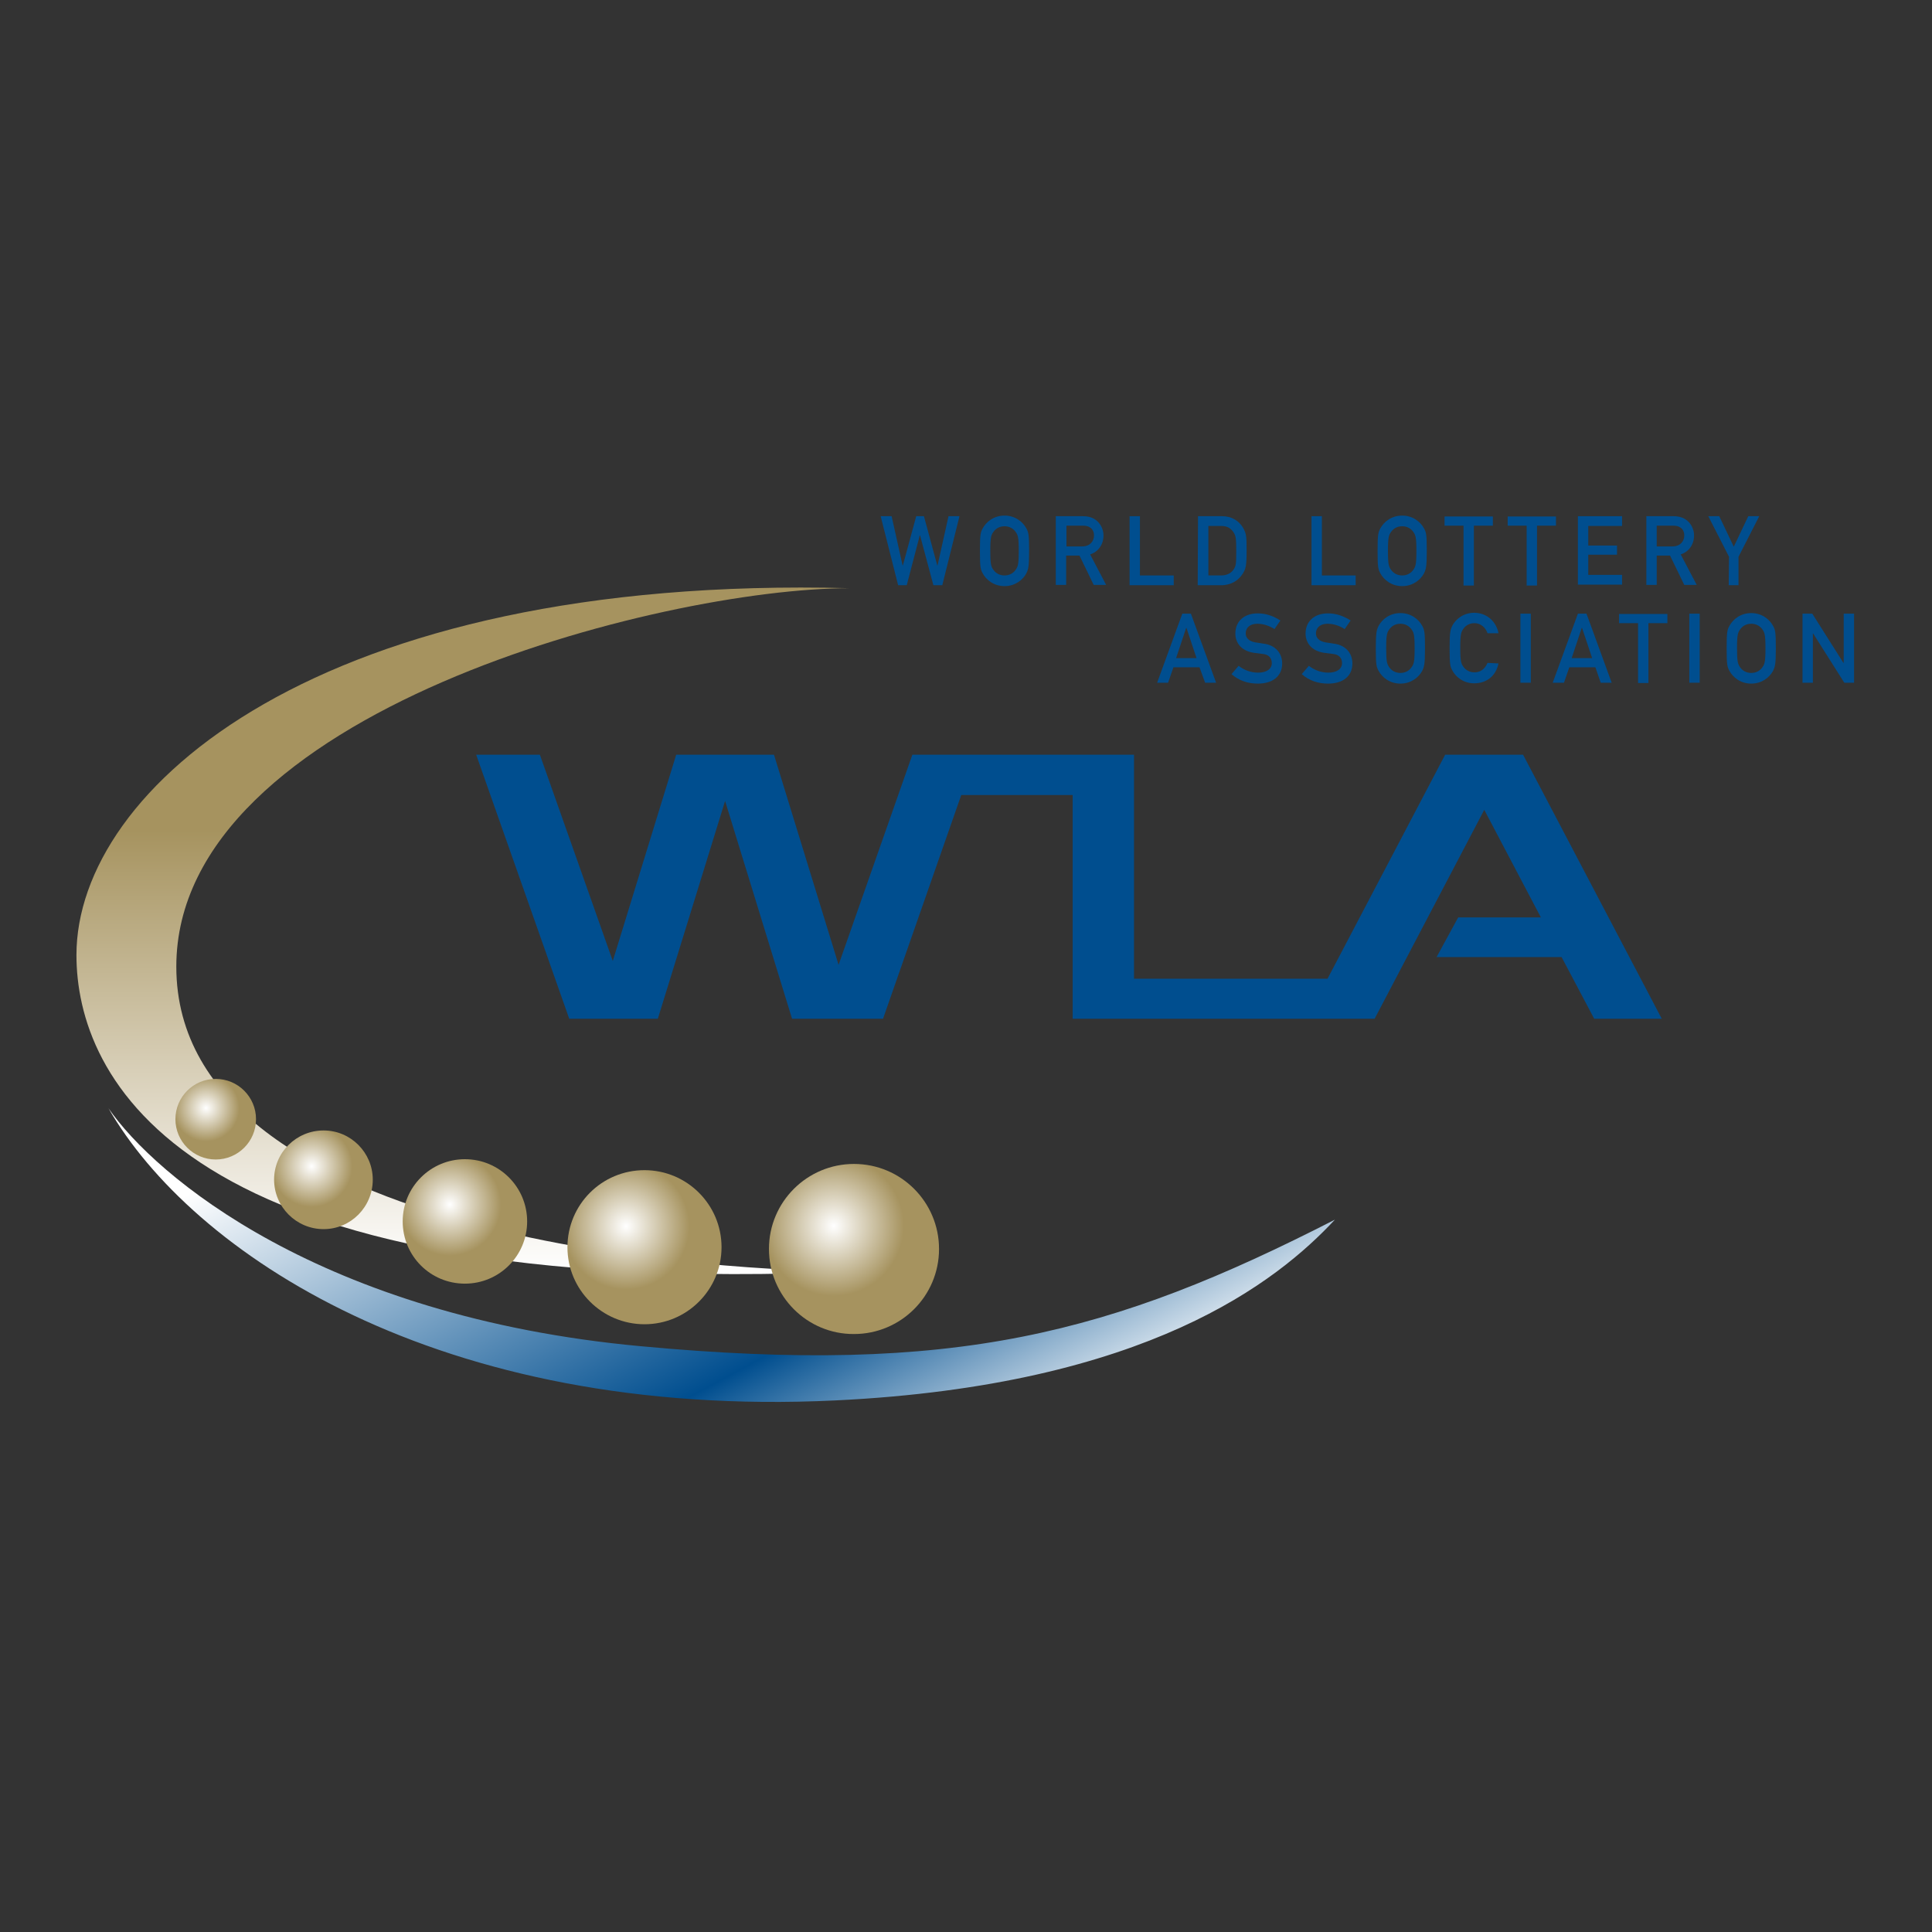 <?xml version="1.0" encoding="utf-8"?>
<!-- Generator: Adobe Illustrator 19.2.1, SVG Export Plug-In . SVG Version: 6.00 Build 0)  -->
<svg version="1.1" id="layer" xmlns="http://www.w3.org/2000/svg" xmlns:xlink="http://www.w3.org/1999/xlink" x="0px" y="0px"
	 viewBox="0 0 652 652" style="enable-background:new 0 0 652 652;" xml:space="preserve">
<rect x="0" y="0" width="652" height="652" fill="#333333" stroke="none"/>
<style type="text/css">
	.st0{fill:url(#SVGID_1_);}
	.st1{fill:url(#SVGID_2_);}
	.st2{fill:url(#SVGID_3_);}
	.st3{fill:url(#SVGID_4_);}
	.st4{fill:url(#SVGID_5_);}
	.st5{fill:url(#SVGID_6_);}
	.st6{fill:url(#SVGID_7_);}
	.st7{fill:#004E8F;}
</style>
<g>
	<g>
		<g>
			
				<linearGradient id="SVGID_1_" gradientUnits="userSpaceOnUse" x1="150.325" y1="452.869" x2="150.325" y2="221.237" gradientTransform="matrix(1 0 0 -1 6.5 651.145)">
				<stop  offset="0.354" style="stop-color:#A6935F"/>
				<stop  offset="0.768" style="stop-color:#E1DAC8"/>
				<stop  offset="1" style="stop-color:#FFFFFF"/>
			</linearGradient>
			<path class="st0" d="M286.7,198.5c-179-4.7-260.9,67.6-260.9,123.8c0,40.4,33.4,116.7,262,106.8c-38.7,0-228.3-8.8-228.3-102.9
				C59.5,240.3,223.4,198.5,286.7,198.5z"/>
			<g>
				
					<radialGradient id="SVGID_2_" cx="-4.207" cy="14.518" r="21.209" gradientTransform="matrix(1 0 0 -1 109.385 408.099)" gradientUnits="userSpaceOnUse">
					<stop  offset="0" style="stop-color:#FFFFFF"/>
					<stop  offset="0.647" style="stop-color:#A6935F"/>
					<stop  offset="0.854" style="stop-color:#A6935F"/>
				</radialGradient>
				<path class="st1" d="M92.5,398.1c0-9.2,7.5-16.6,16.7-16.6c9.2,0,16.6,7.5,16.6,16.6c0,9.2-7.4,16.7-16.6,16.7
					C100,414.8,92.5,407.3,92.5,398.1z"/>
				
					<radialGradient id="SVGID_3_" cx="-39.838" cy="34.157" r="17.384" gradientTransform="matrix(1 0 0 -1 109.385 408.099)" gradientUnits="userSpaceOnUse">
					<stop  offset="0" style="stop-color:#FFFFFF"/>
					<stop  offset="0.647" style="stop-color:#A6935F"/>
					<stop  offset="0.854" style="stop-color:#A6935F"/>
				</radialGradient>
				<circle class="st2" cx="72.8" cy="377.7" r="13.6"/>
				
					<radialGradient id="SVGID_4_" cx="42.427" cy="1.615" r="26.712" gradientTransform="matrix(1 0 0 -1 109.385 408.099)" gradientUnits="userSpaceOnUse">
					<stop  offset="0" style="stop-color:#FFFFFF"/>
					<stop  offset="0.647" style="stop-color:#A6935F"/>
					<stop  offset="0.854" style="stop-color:#A6935F"/>
				</radialGradient>
				<path class="st3" d="M135.9,412.2c0-11.6,9.4-21,21-21c11.6,0,21,9.4,21,21c0,11.6-9.4,21-21,21
					C145.2,433.2,135.9,423.8,135.9,412.2z"/>
				
					<radialGradient id="SVGID_5_" cx="101.885" cy="-5.715" r="33.068" gradientTransform="matrix(1 0 0 -1 109.385 408.099)" gradientUnits="userSpaceOnUse">
					<stop  offset="0" style="stop-color:#FFFFFF"/>
					<stop  offset="0.647" style="stop-color:#A6935F"/>
					<stop  offset="0.854" style="stop-color:#A6935F"/>
				</radialGradient>
				<path class="st4" d="M191.5,420.9c0-14.4,11.6-26,26-26c14.3,0,26,11.6,26,26c0,14.3-11.6,26-26,26
					C203.2,446.9,191.5,435.3,191.5,420.9z"/>
				
					<radialGradient id="SVGID_6_" cx="171.98" cy="-5.602" r="36.577" gradientTransform="matrix(1 0 0 -1 109.385 408.099)" gradientUnits="userSpaceOnUse">
					<stop  offset="0" style="stop-color:#FFFFFF"/>
					<stop  offset="0.647" style="stop-color:#A6935F"/>
					<stop  offset="0.854" style="stop-color:#A6935F"/>
				</radialGradient>
				<path class="st5" d="M259.5,421.5c0-15.9,12.9-28.7,28.7-28.7c15.9,0,28.7,12.9,28.7,28.7c0,15.9-12.9,28.7-28.7,28.7
					C272.4,450.3,259.5,437.4,259.5,421.5z"/>
			</g>
		</g>
		<g>
			
				<linearGradient id="SVGID_7_" gradientUnits="userSpaceOnUse" x1="115.083" y1="100.817" x2="201.783" y2="-93.914" gradientTransform="matrix(0.997 -7.380000e-002 -7.380000e-002 -0.997 100.133 434.611)">
				<stop  offset="0" style="stop-color:#FFFFFF"/>
				<stop  offset="0.659" style="stop-color:#004E8F"/>
				<stop  offset="1" style="stop-color:#FFFFFF"/>
			</linearGradient>
			<path class="st6" d="M450.5,411.6c-19.4,20.8-63.2,55.9-168.5,61C147.4,479.1,64.5,422.4,36.6,374
				c15.7,22.8,71.6,70.3,179.5,80.3C322.2,464.2,375.1,450.2,450.5,411.6z"/>
			<g>
				<g>
					<g>
						<g>
							<path class="st7" d="M297.2,174.2h3.7l3.7,16.6h0.1l4.5-16.6h2.6l4.5,16.6h0.1l3.7-16.6h3.7l-5.8,23.3H315l-4.5-16.8h-0.1
								l-4.4,16.8h-2.9L297.2,174.2z"/>
							<path class="st7" d="M331.7,178.2c1.1-2,3.6-4.2,7.3-4.2c3.7,0,6.2,2.2,7.3,4.2c0.8,1.4,1,2.1,1,7.7c0,5.6-0.3,6.3-1,7.7
								c-1.1,2-3.6,4.2-7.3,4.2c-3.7,0-6.2-2.2-7.3-4.2c-0.8-1.4-1-2.1-1-7.7C330.7,180.3,330.9,179.6,331.7,178.2z M335.4,192.5
								c0.7,0.9,1.9,1.7,3.6,1.7c1.7,0,2.9-0.8,3.6-1.7c0.9-1.2,1.2-1.8,1.2-6.6c0-4.8-0.3-5.4-1.2-6.6c-0.7-0.9-1.9-1.7-3.6-1.7
								c-1.7,0-2.9,0.8-3.6,1.7c-0.9,1.2-1.2,1.8-1.2,6.6C334.2,190.7,334.5,191.3,335.4,192.5z"/>
							<path class="st7" d="M356.3,174.2h9.1c2,0,3.5,0.5,4.7,1.5c1.3,1.1,2.3,2.9,2.3,5c0,3-1.7,5.5-4.5,6.4l5.4,10.3h-4.2
								l-4.8-9.9h-4.5v9.9h-3.5L356.3,174.2L356.3,174.2z M359.9,184.4h5.3c2.6,0,4-1.7,4-3.7c0-1.2-0.5-2.1-1.2-2.6
								c-0.7-0.5-1.4-0.7-2.6-0.7h-5.5L359.9,184.4L359.9,184.4z"/>
							<path class="st7" d="M381.2,174.2h3.5v20h11.4v3.3h-14.9V174.2z"/>
							<path class="st7" d="M404.3,174.2h8.1c3.1,0,5.6,1.4,7.1,3.9c1.1,2,1.2,2.8,1.2,7.7c0,5.2-0.3,6.2-1.3,7.8
								c-1.4,2.2-3.8,3.9-7.3,3.9h-7.9L404.3,174.2L404.3,174.2z M407.8,194.2h4.2c2,0,3.4-0.7,4.3-2c0.8-1.2,0.9-1.8,0.9-6.2
								c0-4.2-0.1-5.2-1-6.5c-1.1-1.5-2.3-2-4.2-2h-4.2V194.2z"/>
							<path class="st7" d="M442.6,174.2h3.5v20h11.4v3.3h-14.9V174.2z"/>
						</g>
						<g>
							<path class="st7" d="M465.9,178.2c1.1-2,3.6-4.2,7.3-4.2c3.7,0,6.2,2.2,7.3,4.2c0.8,1.4,1,2.1,1,7.7c0,5.6-0.3,6.3-1,7.7
								c-1.1,2-3.6,4.2-7.3,4.2c-3.7,0-6.2-2.2-7.3-4.2c-0.8-1.4-1-2.1-1-7.7C464.9,180.3,465.1,179.6,465.9,178.2z M469.6,192.5
								c0.7,0.9,1.9,1.7,3.6,1.7c1.7,0,2.9-0.8,3.6-1.7c0.9-1.2,1.2-1.8,1.2-6.6c0-4.8-0.3-5.4-1.2-6.6c-0.7-0.9-1.9-1.7-3.6-1.7
								c-1.7,0-2.9,0.8-3.6,1.7c-0.9,1.2-1.2,1.8-1.2,6.6C468.4,190.7,468.7,191.3,469.6,192.5z"/>
						</g>
						<g>
							<path class="st7" d="M493.9,177.4h-6.4v-3.1h16.3v3.1h-6.4v20.2h-3.5L493.9,177.4L493.9,177.4z"/>
							<path class="st7" d="M515.2,177.4h-6.4v-3.1h16.3v3.1h-6.4v20.2h-3.5L515.2,177.4L515.2,177.4z"/>
							<path class="st7" d="M532.5,174.2h14.9v3.3H536v6.6h9.7v3.1H536v6.8h11.4v3.3h-14.9V174.2z"/>
						</g>
						<g>
							<path class="st7" d="M555.6,174.2h9.1c2,0,3.5,0.5,4.7,1.5c1.3,1.1,2.3,2.9,2.3,5c0,3-1.7,5.5-4.5,6.4l5.4,10.3h-4.2
								l-4.8-9.9h-4.5v9.9h-3.5L555.6,174.2L555.6,174.2z M559.1,184.4h5.3c2.6,0,4-1.7,4-3.7c0-1.2-0.5-2.1-1.2-2.6
								c-0.7-0.5-1.4-0.7-2.6-0.7h-5.5V184.4z"/>
						</g>
						<g>
							<path class="st7" d="M583.5,187.9l-7-13.7h3.7l4.9,10.3l4.9-10.3h3.7l-7,13.7v9.6h-3.3L583.5,187.9L583.5,187.9z"/>
						</g>
					</g>
					<g>
						<g>
							<path class="st7" d="M404.8,225.2H396l-1.8,5.2h-3.7l8.5-23.3h2.9l8.5,23.3h-3.7L404.8,225.2z M403.8,222.1l-3.4-10.2h-0.1
								l-3.4,10.2H403.8z"/>
							<path class="st7" d="M418,224.7c1.8,1.4,4.1,2.3,6.6,2.3c2.9,0,4.6-1.3,4.6-3.2c0-1.6-0.9-2.9-3-3.1c-1-0.1-1.9-0.3-3.1-0.4
								c-4-0.6-6.2-3.2-6.2-6.5c0-4,2.8-6.8,7.6-6.8c2.9,0,5.4,1,7.6,2.4l-2,2.9c-1.7-1.1-3.7-1.8-5.8-1.8c-2.2,0-3.9,1.1-3.9,3.3
								c0,1.3,0.9,2.6,3.3,3c0.6,0.1,1.5,0.2,2.6,0.4c4.4,0.5,6.4,3.5,6.4,6.7c0,4.3-3.2,6.8-8.2,6.8c-3.4,0-6.4-1-8.9-3.2
								L418,224.7z"/>
							<path class="st7" d="M441.7,224.7c1.8,1.4,4.1,2.3,6.6,2.3c2.9,0,4.6-1.3,4.6-3.2c0-1.6-0.9-2.9-3-3.1
								c-1-0.1-1.9-0.3-3.1-0.4c-4-0.6-6.2-3.2-6.2-6.5c0-4,2.8-6.8,7.6-6.8c2.9,0,5.4,1,7.6,2.4l-2,2.9c-1.7-1.1-3.7-1.8-5.8-1.8
								c-2.2,0-3.9,1.1-3.9,3.3c0,1.3,0.9,2.6,3.3,3c0.6,0.1,1.5,0.2,2.6,0.4c4.4,0.5,6.4,3.5,6.4,6.7c0,4.3-3.2,6.8-8.2,6.8
								c-3.4,0-6.4-1-8.9-3.2L441.7,224.7z"/>
							<path class="st7" d="M465.3,211.1c1.1-2,3.6-4.2,7.3-4.2c3.7,0,6.2,2.2,7.3,4.2c0.8,1.4,1,2.1,1,7.7c0,5.6-0.3,6.3-1,7.7
								c-1.1,2-3.6,4.2-7.3,4.2c-3.7,0-6.2-2.2-7.3-4.2c-0.8-1.4-1-2.1-1-7.7C464.3,213.2,464.6,212.5,465.3,211.1z M469,225.4
								c0.7,0.9,1.9,1.7,3.6,1.7c1.7,0,2.9-0.8,3.6-1.7c0.9-1.2,1.2-1.8,1.2-6.6c0-4.8-0.3-5.4-1.2-6.6c-0.7-0.9-1.9-1.7-3.6-1.7
								c-1.7,0-2.9,0.8-3.6,1.7c-0.9,1.2-1.2,1.8-1.2,6.6C467.8,223.5,468.1,224.2,469,225.4z"/>
							<path class="st7" d="M505.7,223.9c-0.9,4.4-4.2,6.7-8.2,6.7c-3.7,0-6.2-2.2-7.3-4.2c-0.8-1.4-1-2.1-1-7.7
								c0-5.6,0.3-6.3,1-7.7c1.1-2,3.6-4.2,7.3-4.2c4.4,0,7.5,3.1,8.2,6.9h-3.7c-0.6-1.8-2.2-3.4-4.4-3.4c-1.7,0-2.9,0.8-3.6,1.7
								c-0.9,1.2-1.2,1.8-1.2,6.6c0,4.8,0.3,5.4,1.2,6.6c0.7,0.9,1.9,1.7,3.6,1.7c2,0,3.5-1.1,4.4-3.2L505.7,223.9L505.7,223.9z"/>
							<path class="st7" d="M513.1,207.1h3.5v23.3h-3.5V207.1z"/>
						</g>
						<g>
							<path class="st7" d="M538.4,225.2h-8.8l-1.8,5.2H524l8.5-23.3h2.9l8.5,23.3h-3.7L538.4,225.2z M537.3,222.1l-3.4-10.2h-0.1
								l-3.4,10.2H537.3z"/>
						</g>
						<g>
							<path class="st7" d="M552.8,210.3h-6.4v-3.1h16.3v3.1h-6.4v20.2h-3.5L552.8,210.3L552.8,210.3z"/>
							<path class="st7" d="M570.1,207.1h3.5v23.3h-3.5V207.1z"/>
							<path class="st7" d="M583.7,211.1c1.1-2,3.6-4.2,7.3-4.2c3.7,0,6.2,2.2,7.3,4.2c0.8,1.4,1,2.1,1,7.7c0,5.6-0.3,6.3-1,7.7
								c-1.1,2-3.6,4.2-7.3,4.2c-3.7,0-6.2-2.2-7.3-4.2c-0.8-1.4-1-2.1-1-7.7C582.7,213.2,582.9,212.5,583.7,211.1z M587.4,225.4
								c0.7,0.9,1.9,1.7,3.6,1.7c1.7,0,2.9-0.8,3.6-1.7c0.9-1.2,1.2-1.8,1.2-6.6c0-4.8-0.3-5.4-1.2-6.6c-0.7-0.9-1.9-1.7-3.6-1.7
								c-1.7,0-2.9,0.8-3.6,1.7c-0.9,1.2-1.2,1.8-1.2,6.6C586.2,223.5,586.5,224.2,587.4,225.4z"/>
						</g>
						<g>
							<path class="st7" d="M608.3,207.1h3.3l10.5,16.6h0.1v-16.6h3.5v23.3h-3.3l-10.5-16.6h-0.1v16.6h-3.5L608.3,207.1L608.3,207.1
								z"/>
						</g>
					</g>
				</g>
				<path class="st7" d="M463.9,343.8H362v-75.5h-37.6L298,343.8h-30.7l-22.6-73.5L222,343.8h-29.9l-31.4-89.1h21.5l24.6,69.6
					l21.4-69.6h33l21.8,70.9l24.9-70.9h74.8v75.6H448l39.7-75.6h26.3l46.8,89.1H538L527,323h-42.2l7.3-13.4l27.9,0l-19.1-36.3
					L463.9,343.8z"/>
			</g>
		</g>
	</g>
</g>
</svg>
